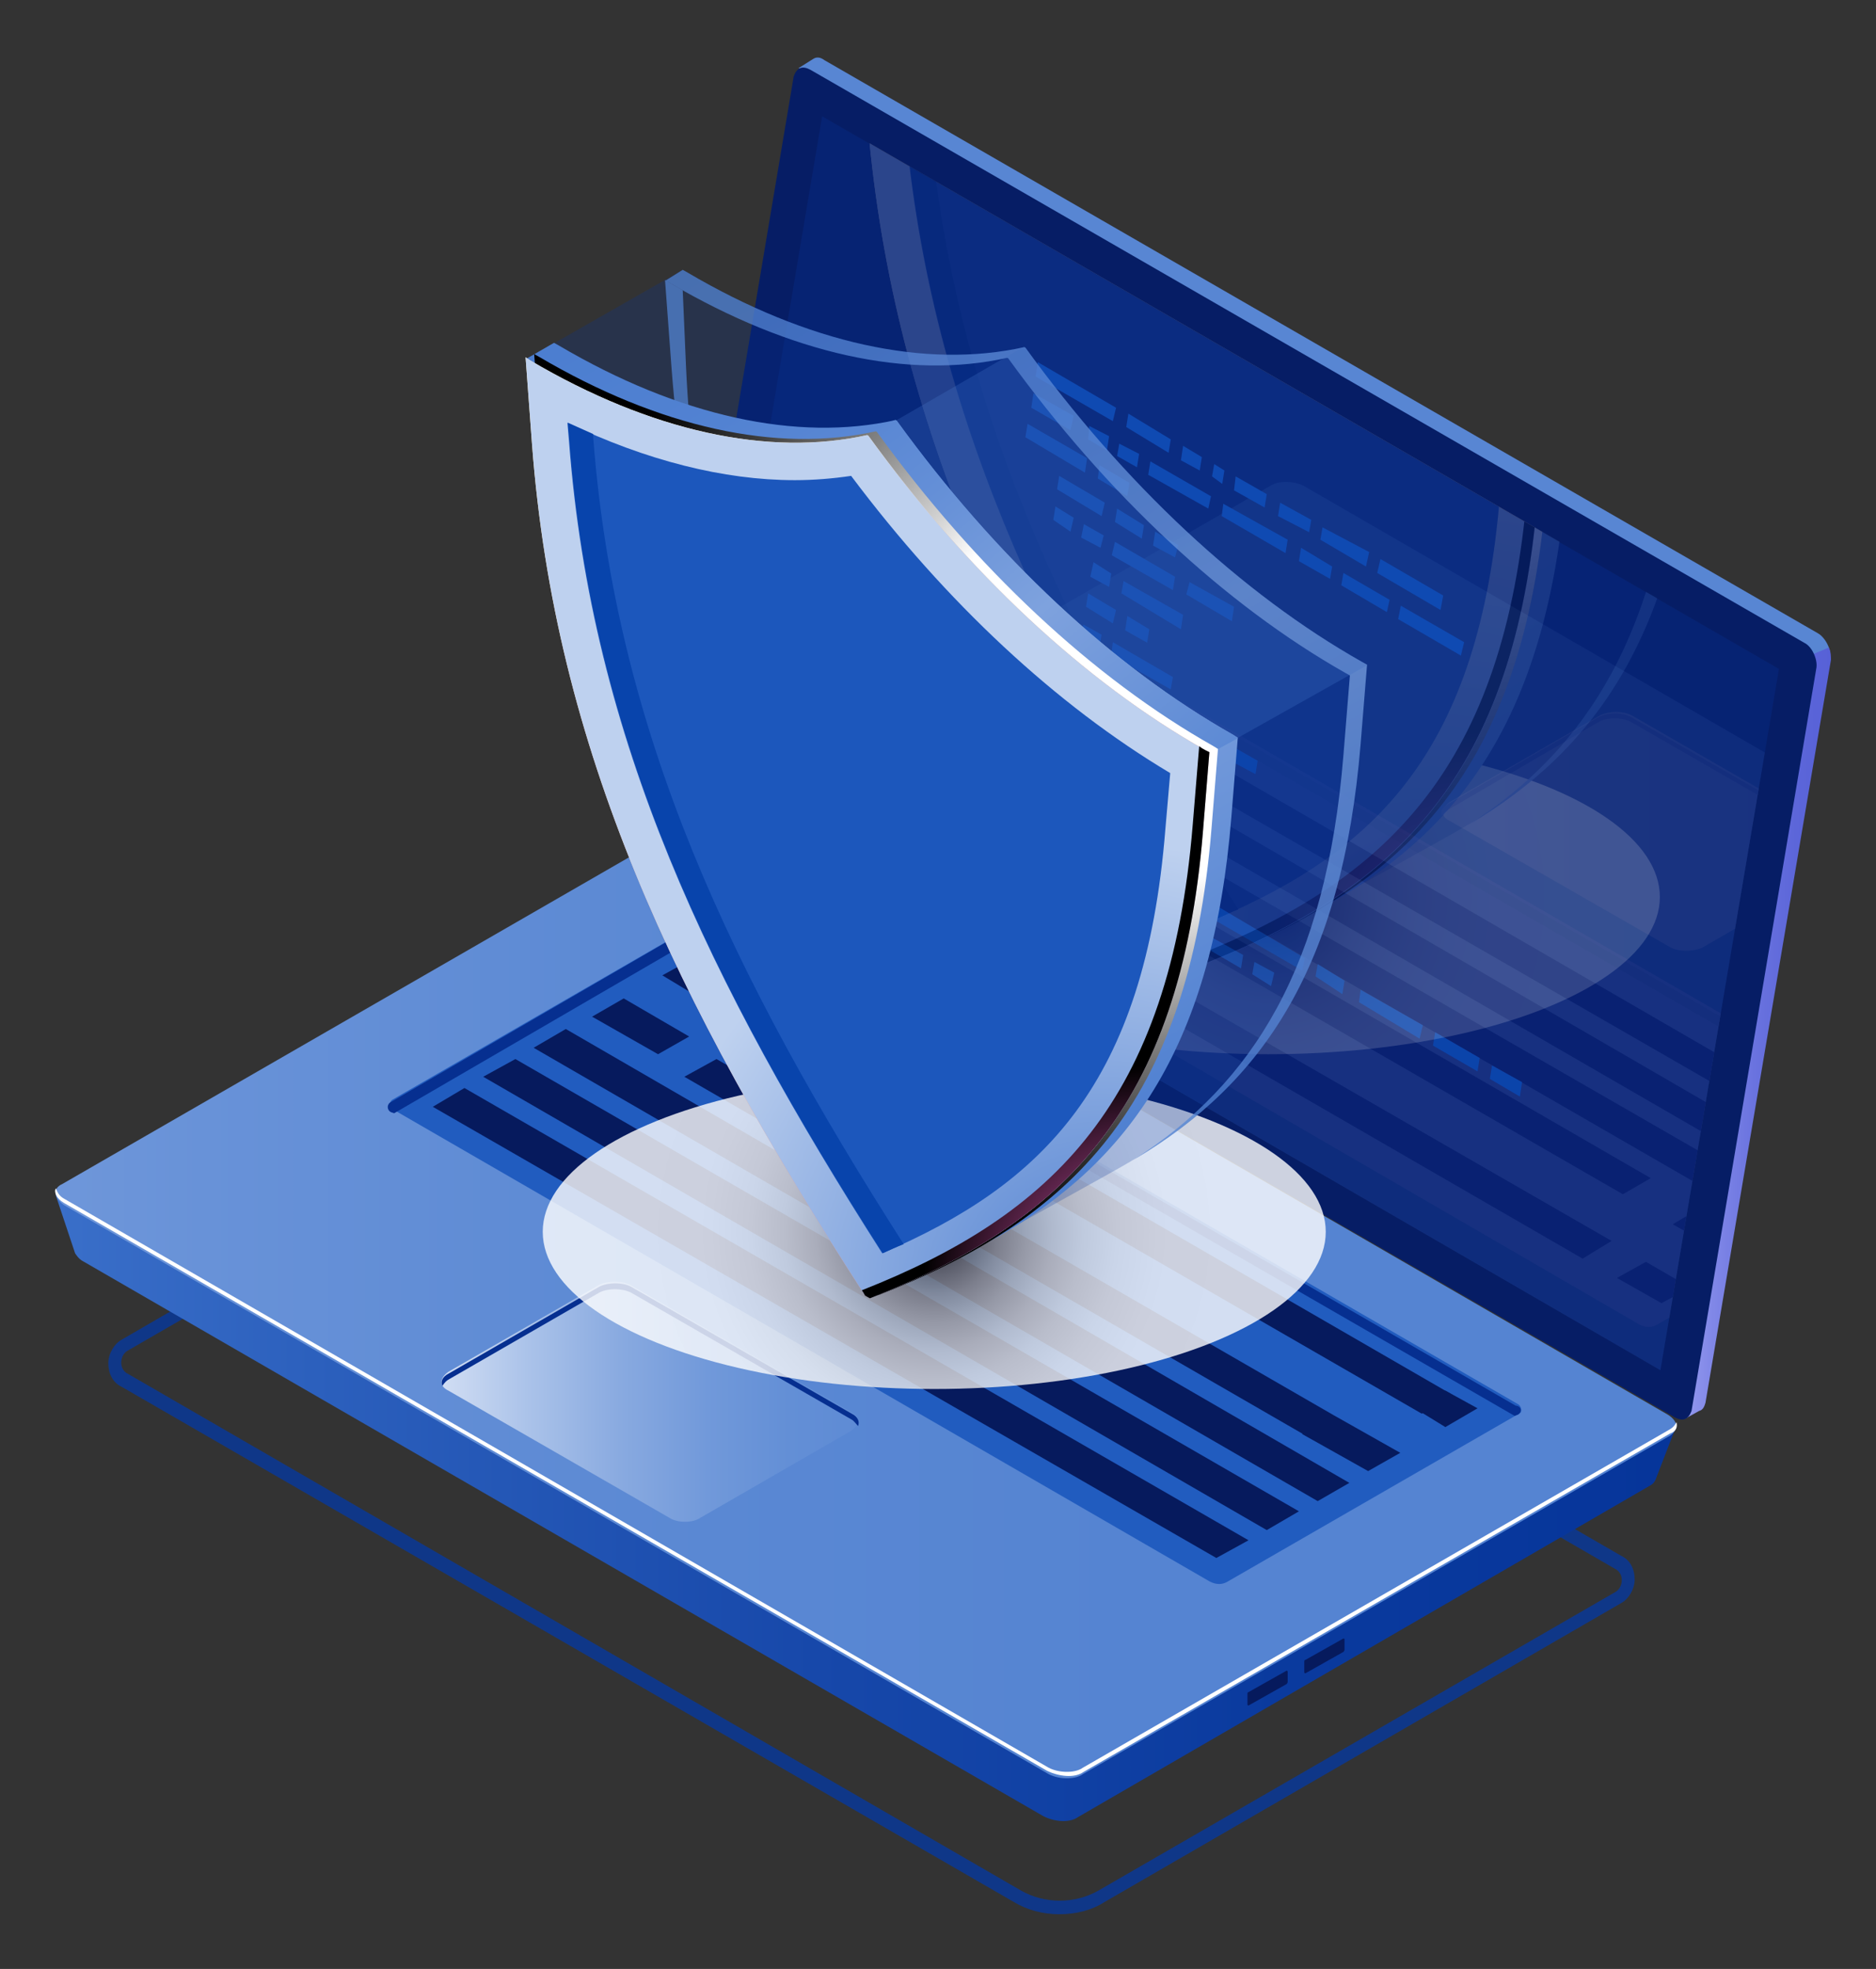 <?xml version="1.0" encoding="utf-8"?>
<!-- Generator: Adobe Illustrator 22.0.1, SVG Export Plug-In . SVG Version: 6.00 Build 0)  -->
<svg version="1.1" id="Layer_1" xmlns="http://www.w3.org/2000/svg" xmlns:xlink="http://www.w3.org/1999/xlink" x="0px" y="0px"
	 viewBox="0 0 349.8 367" style="enable-background:new 0 0 349.8 367;" xml:space="preserve">
<rect x="0" y="0" width="349.8" height="367" fill="#333333" stroke="none"/>
<style type="text/css">
	.st0{opacity:0.8;}
	.st1{fill:#06389D;}
	.st2{fill:#5886D3;}
	.st3{fill:url(#SVGID_1_);}
	.st4{fill:#061D65;}
	.st5{opacity:0.51;}
	.st6{fill:#06277E;}
	.st7{fill:url(#SVGID_2_);}
	.st8{fill:url(#SVGID_3_);}
	.st9{fill:#FFFFFF;}
	.st10{fill:#061A5D;}
	.st11{fill:#215CBF;}
	.st12{fill:#062F90;}
	.st13{fill:url(#SVGID_4_);}
	.st14{opacity:0.11;}
	.st15{clip-path:url(#SVGID_6_);}
	.st16{fill:url(#SVGID_7_);}
	.st17{fill:url(#SVGID_8_);}
	.st18{fill:#9198DB;}
	.st19{fill:#ADB1F2;}
	.st20{fill:#24126A;}
	.st21{fill:#0B47AF;}
	.st22{opacity:0.2;}
	.st23{opacity:0.51;clip-path:url(#SVGID_10_);}
	.st24{clip-path:url(#SVGID_10_);}
	.st25{opacity:0.8;fill:url(#SVGID_11_);}
	.st26{opacity:0.3;fill:#063498;}
	.st27{fill:url(#SVGID_12_);}
	.st28{opacity:0.3;fill:#4C7ED0;}
	.st29{fill:#4C7ED0;}
	.st30{fill:url(#SVGID_13_);}
	.st31{fill:url(#SVGID_14_);}
	.st32{fill:url(#SVGID_15_);}
	.st33{fill:url(#SVGID_16_);}
	.st34{fill:url(#SVGID_17_);}
	.st35{fill:url(#SVGID_18_);}
	.st36{fill:#1C57BC;}
	.st37{fill:#0844AC;}
	.st38{opacity:0.8;fill:url(#SVGID_19_);}
	.st39{fill:url(#SVGID_20_);}
	.st40{fill:url(#SVGID_21_);}
	.st41{fill:url(#SVGID_22_);}
	.st42{fill:url(#SVGID_23_);}
	.st43{fill:url(#SVGID_24_);}
	.st44{fill:url(#SVGID_25_);}
	.st45{fill:url(#SVGID_26_);}
</style>
<g>
	<g class="st0">
		<path class="st1" d="M197.5,356.8c-3.1,0-6-0.8-8.5-2.3l0,0L22.7,258.5c-1.7-0.8-2.5-2.5-2.5-4.4s1.2-3.7,2.5-4.4L127.5,189
			l0.6,0.4L302.3,290c1.7,0.8,2.5,2.5,2.5,4.4c0,1.9-1.2,3.7-2.5,4.4L206,354.5C203.5,356.1,200.6,356.8,197.5,356.8z M190.4,352.4
			c4.4,2.5,10,2.5,14.4,0l96.3-55.6c0.8-0.4,1.3-1.3,1.3-2.3c0-0.8-0.4-1.7-1.3-2.1L127.5,192h-0.2L23.9,251.7
			c-0.8,0.4-1.3,1.3-1.3,2.3c0,0.8,0.4,1.7,1.3,2.1L190.4,352.4z"/>
	</g>
	<g>
		<g>
			<g>
				<g>
					<g>
						<path class="st2" d="M127.5,151l23.3-137.5l-1.9-0.8l2.7-1.7l0,0c0.6-0.4,1.3-0.4,2.1,0.2l185.2,106.8
							c1.5,0.8,2.7,3.3,2.3,4.6l-23.3,138.6c-0.2,0.6-0.4,1.3-1.2,1.5l0,0l-2.7,1.5l-0.4-2.5h0.2l-184-106.3
							C128.2,154.9,127.3,152.4,127.5,151z"/>
						
							<linearGradient id="SVGID_1_" gradientUnits="userSpaceOnUse" x1="-2308.969" y1="-416.613" x2="-2272.199" y2="-416.613" gradientTransform="matrix(-1 0 0 -1 -1967.634 -224)">
							<stop  offset="0" style="stop-color:#5761D7"/>
							<stop  offset="0.178" style="stop-color:#5C66D9"/>
							<stop  offset="0.388" style="stop-color:#6A73DF"/>
							<stop  offset="0.613" style="stop-color:#8289E8"/>
							<stop  offset="0.849" style="stop-color:#A3A7F5"/>
							<stop  offset="1" style="stop-color:#BCBEFF"/>
						</linearGradient>
						<path class="st3" d="M337.9,122l3.1-1.3c0.4,0.8,0.4,1.7,0.4,2.3L318,261.5c-0.2,0.6-0.4,1.3-1.2,1.5l0,0l-2.7,1.5l-0.4-2.5
							h0.2l-9.4-5.4L337.9,122z"/>
						<path class="st4" d="M127.1,157.4l185.2,106.8c1.5,0.8,2.5,0.4,3.1-1.2l23.3-138.6c0.2-1.5-0.8-3.9-2.3-4.6L151.1,13
							c-1.5-0.8-2.5-0.4-3.1,1.2l-23.3,138.6C124.2,154.1,125.3,156.2,127.1,157.4z"/>
						<g class="st5">
							<polygon class="st6" points="153.3,21.7 331.7,124.7 309.6,255.4 131.3,152.2 							"/>
						</g>
					</g>
					<g>
						
							<linearGradient id="SVGID_2_" gradientUnits="userSpaceOnUse" x1="-2280.092" y1="-478.217" x2="-1978.04" y2="-478.217" gradientTransform="matrix(-1 0 0 -1 -1967.634 -224)">
							<stop  offset="0" style="stop-color:#06359A"/>
							<stop  offset="0.244" style="stop-color:#0A3A9E"/>
							<stop  offset="0.532" style="stop-color:#1748AA"/>
							<stop  offset="0.841" style="stop-color:#2C60BD"/>
							<stop  offset="1" style="stop-color:#3A6FC9"/>
						</linearGradient>
						<path class="st7" d="M10.4,222.8l10,5.4l101.3-58.5c1.7-1.2,4.6-0.8,6.5,0.2L303,270.8c1.7-0.8,9.4-4.6,9.4-4.6l-3.7,9.6l0,0
							c-0.2,0.4-0.4,0.8-1.2,1.2L201,338.7c-1.7,1.2-4.6,0.8-6.5-0.2l-179-103.4c-0.8-0.4-1.3-1.2-1.5-1.5l0,0L10.4,222.8z"/>
						
							<linearGradient id="SVGID_3_" gradientUnits="userSpaceOnUse" x1="-2178.764" y1="-468.11" x2="-1876.455" y2="-468.11" gradientTransform="matrix(-1 0 0 -1 -1967.634 -224)">
							<stop  offset="0" style="stop-color:#5584D2"/>
							<stop  offset="0.263" style="stop-color:#5A88D3"/>
							<stop  offset="0.573" style="stop-color:#6892D8"/>
							<stop  offset="0.905" style="stop-color:#80A3DF"/>
							<stop  offset="1" style="stop-color:#88A9E1"/>
						</linearGradient>
						<path class="st8" d="M11.9,224.6l183.3,105.9c1.9,1.2,5.2,1.3,6.7,0.2l109.5-63.1c1.7-1.2,1.5-2.7-0.4-3.9L127.8,157.8
							c-1.9-1.2-5.2-1.3-6.7-0.2L11.6,220.7C9.8,221.5,10,223.2,11.9,224.6z"/>
						<path class="st9" d="M11.9,223.4l183.3,105.9c1.9,1.2,5.2,1.3,6.7,0.2l109.5-63.1c0.6-0.4,0.8-0.6,1.2-1.3
							c0.2,0.8,0,1.7-1.2,2.1L202,330.3c-1.7,1.2-4.6,0.8-6.7-0.2L11.9,224.2c-1.3-0.8-1.9-1.9-1.5-2.7
							C10.8,222.5,11.2,223,11.9,223.4z"/>
						<path class="st10" d="M250.7,307.5v-1.9c0-0.2-0.2-0.2-0.2-0.2l-7.1,4c-0.2,0-0.2,0.2-0.2,0.4v1.9c0,0.2,0.2,0.2,0.2,0.2
							l7.1-4C250.5,307.9,250.7,307.7,250.7,307.5z"/>
						<path class="st10" d="M240.1,313.5v-1.9c0-0.2-0.2-0.2-0.2-0.2l-7.1,4c-0.2,0-0.2,0.2-0.2,0.4v1.9c0,0.2,0.2,0.2,0.2,0.2
							l7.1-4C239.9,313.9,240.1,313.7,240.1,313.5z"/>
						<path class="st11" d="M283,261.7l-152.3-88c-1.2-0.6-2.3-0.6-3.3,0l-54.1,31.2c-0.8,0.4-0.8,1.5,0,1.9l152.3,88
							c1.2,0.6,2.3,0.6,3.3,0l54.5-31.4C283.8,263.3,283.8,262.1,283,261.7z"/>
						<path class="st12" d="M283,263.7l-0.6,0.2l-151.9-87.6c-1.2-0.6-2.3-0.6-3.3,0l-53.7,31.2l-0.6-0.2c-0.8-0.4-0.8-1.5,0-1.9
							l54.1-31.4c1.2-0.6,2.3-0.6,3.3,0l152.3,88C283.8,262.1,283.8,263.3,283,263.7z"/>
						<g>
							<polygon class="st10" points="135.9,189 265.1,263.5 270.5,259.8 141.9,185.5 							"/>
							<polygon class="st10" points="127.6,200.7 244.7,268.3 248.7,263.8 133.6,197.4 							"/>
							<polygon class="st10" points="99.5,195.3 245.7,279.8 251.6,276.4 105.5,191.8 							"/>
							<polygon class="st10" points="90.1,200.7 236.2,285.2 242.2,281.7 96.1,197.4 							"/>
							<polygon class="st10" points="80.7,206.3 226.8,290.4 232.8,287.1 86.6,202.8 							"/>
							<polygon class="st10" points="263.8,262.5 269.5,266 275.5,262.5 269.5,259.2 							"/>
							<polygon class="st10" points="242.8,267.3 255.1,274.2 261.1,270.8 248.7,263.8 							"/>
						</g>
						
							<linearGradient id="SVGID_4_" gradientUnits="userSpaceOnUse" x1="-2127.574" y1="-485.316" x2="-2050.178" y2="-485.316" gradientTransform="matrix(-1 0 0 -1 -1967.634 -224)">
							<stop  offset="0" style="stop-color:#5E8BD5"/>
							<stop  offset="0.166" style="stop-color:#638FD6"/>
							<stop  offset="0.362" style="stop-color:#7199DA"/>
							<stop  offset="0.573" style="stop-color:#89AAE0"/>
							<stop  offset="0.792" style="stop-color:#AAC2E9"/>
							<stop  offset="1" style="stop-color:#D0DDF3"/>
						</linearGradient>
						<path class="st13" d="M124.8,282.9l-41.2-23.7c-1.7-0.8-1.7-2.3,0-3.5l28.1-16.2c1.7-0.8,4.2-0.8,5.8,0l41.2,23.7
							c1.7,0.8,1.7,2.3,0,3.5l-28.1,16.2C129.2,283.9,126.3,283.9,124.8,282.9z"/>
						<path class="st12" d="M158.8,264.6l-41.2-23.7c-1.7-0.8-4.2-0.8-5.8,0l-28.1,16.2c-0.4,0.2-0.8,0.6-1.2,1.2
							c-0.4-0.8,0-1.7,1.2-2.3l28.1-16.2c1.7-0.8,4.2-0.8,5.8,0l41.2,23.7c1.2,0.6,1.5,1.5,1.2,2.3
							C159.6,265.4,159.2,264.8,158.8,264.6z"/>
						<polygon class="st10" points="129.3,178.6 135.3,181.8 129.3,185.3 123.5,181.8 						"/>
						<polygon class="st10" points="116.3,186.1 128.5,193.2 122.7,196.5 110.4,189.5 						"/>
					</g>
				</g>
				<g class="st14">
					<g>
						<g>
							<g>
								<defs>
									<polygon id="SVGID_5_" points="153.3,21.7 331.7,124.7 309.6,255.4 131.3,152.2 									"/>
								</defs>
								<clipPath id="SVGID_6_">
									<use xlink:href="#SVGID_5_"  style="overflow:visible;"/>
								</clipPath>
								<g class="st15">
									
										<linearGradient id="SVGID_7_" gradientUnits="userSpaceOnUse" x1="-2294.283" y1="-401.116" x2="-1991.83" y2="-401.116" gradientTransform="matrix(-1 0 0 -1 -1967.634 -224)">
										<stop  offset="0" style="stop-color:#5584D2"/>
										<stop  offset="0.263" style="stop-color:#5A88D3"/>
										<stop  offset="0.573" style="stop-color:#6892D8"/>
										<stop  offset="0.905" style="stop-color:#80A3DF"/>
										<stop  offset="1" style="stop-color:#88A9E1"/>
									</linearGradient>
									<path class="st16" d="M127.6,157.6l183.3,105.9c1.9,1.2,5.2,1.3,6.7,0.2l109.5-63.1c1.7-1.2,1.5-2.7-0.4-3.9L243.5,90.8
										c-1.9-1.2-5.2-1.3-6.7-0.2l-109.5,63.1C125.3,154.5,125.5,156.2,127.6,157.6z"/>
									
										<linearGradient id="SVGID_8_" gradientUnits="userSpaceOnUse" x1="-2314.184" y1="-378.977" x2="-2236.788" y2="-378.977" gradientTransform="matrix(-1 0 0 -1 -1967.634 -224)">
										<stop  offset="0" style="stop-color:#C0BFF6"/>
										<stop  offset="0.294" style="stop-color:#C5C4F7"/>
										<stop  offset="0.64" style="stop-color:#D3D2F9"/>
										<stop  offset="1" style="stop-color:#E9E9FD"/>
									</linearGradient>
									<path class="st17" d="M311.5,176.6L270.3,153c-1.7-0.8-1.7-2.3,0-3.5l28.1-16.2c1.7-0.8,4.2-0.8,5.8,0l41.2,23.7
										c1.7,0.8,1.7,2.3,0,3.5l-28.1,16.2C315.5,177.4,313,177.4,311.5,176.6z"/>
									<path class="st18" d="M345.2,158.2L304,134.5c-1.7-0.8-4.2-0.8-5.8,0l-28.1,16.4c-0.4,0.2-0.8,0.6-1.2,1.2
										c-0.4-0.8,0-1.7,1.2-2.3l28.1-16.2c1.7-0.8,4.2-0.8,5.8,0l41.2,23.7c1.2,0.6,1.5,1.5,1.2,2.3
										C346.1,158.9,346,158.7,345.2,158.2z"/>
									<g>
										<path class="st19" d="M363.3,213.4l-152.3-88c-1.2-0.6-2.3-0.6-3.3,0l-54.1,31.4c-0.8,0.4-0.8,1.5,0,1.9l152.1,88.2
											c1.2,0.6,2.3,0.6,3.3,0l54.5-31.4C364.2,215.1,364.2,214.2,363.3,213.4z"/>
										<path class="st18" d="M363.3,215.5l-0.6,0.2l-151.9-87.6c-1.2-0.6-2.3-0.6-3.3,0l-53.7,31.2l-0.6-0.2
											c-0.8-0.4-0.8-1.5,0-1.9l54.1-31.4c1.2-0.6,2.3-0.6,3.3,0l152.3,88C364.2,214.2,364.2,215.1,363.3,215.5z"/>
										<g>
											<polygon class="st20" points="167.7,154.9 300.5,231.3 295.1,234.6 162.5,158 											"/>
											<polygon class="st20" points="181.5,146.6 307.8,219.6 302.6,222.6 176.5,149.9 											"/>
											<polygon class="st20" points="317.3,225 329,231.9 323.6,234.8 311.9,228.2 											"/>
											<polygon class="st20" points="306.9,235.2 315.2,240 309.8,242.9 301.5,238.2 											"/>
											<polygon class="st20" points="190.4,141.8 337.9,226.7 332.7,230 185.2,144.9 											"/>
											<polygon class="st20" points="199.3,136.6 346.5,221.9 341.3,224.8 194.1,139.7 											"/>
											<polygon class="st20" points="208.1,131.6 355.2,216.7 350.2,219.6 202.7,134.7 											"/>
										</g>
									</g>
								</g>
							</g>
						</g>
					</g>
				</g>
			</g>
		</g>
	</g>
	<g>
		<polygon class="st21" points="193.1,70.2 207.5,78.5 208.1,76 193.5,67.5 		"/>
		<polygon class="st21" points="210,79.6 217.9,84.4 218.3,81.9 210.4,77.1 		"/>
		<polygon class="st21" points="230.1,91.4 235.8,94.6 236.2,92.1 230.4,88.8 		"/>
		<polygon class="st21" points="226,88.8 227.9,90.2 228.3,87.7 226.4,86.5 		"/>
		<polygon class="st21" points="220.2,85.8 223.7,87.7 224.1,85.2 220.6,83.1 		"/>
		<polygon class="st21" points="204.7,89.2 210.2,92.5 210.6,90 205,86.7 		"/>
		<polygon class="st21" points="191.2,81.5 202.3,88.1 202.7,85.4 191.6,79 		"/>
		<g>
			<polygon class="st21" points="207.2,122.2 218.3,128.5 218.7,126.2 207.5,119.7 			"/>
			<polygon class="st21" points="201.4,118.9 205,120.8 205.4,118.3 202,116.4 			"/>
		</g>
		<polygon class="st21" points="209.1,110.6 220.2,117.3 220.6,114.6 209.5,108.3 		"/>
		<polygon class="st21" points="203.3,107.5 206.8,109.4 207.2,106.9 203.9,104.8 		"/>
		<polygon class="st21" points="198.9,171.6 177.9,159.5 177.5,162 198.5,174.1 		"/>
		<polygon class="st21" points="206.4,175.9 201.2,173 200.8,175.5 206,178.6 		"/>
		<polygon class="st21" points="243.3,178.6 222.4,166.2 222,168.9 242.8,180.9 		"/>
		<polygon class="st21" points="250.7,182.8 245.7,179.7 245.3,182 250.3,185.3 		"/>
		<polygon class="st21" points="184.6,157.2 178.9,153.7 178.5,156.2 184.2,159.7 		"/>
		<polygon class="st21" points="219.3,164.7 213.7,161.2 213.1,163.7 218.9,167 		"/>
		<polygon class="st21" points="198.1,164.9 186.9,158.3 186.6,161 197.5,167.4 		"/>
		<polygon class="st21" points="203.9,168.2 200.2,166 199.6,168.7 203.3,170.7 		"/>
		<polygon class="st21" points="217.2,175.9 206.2,169.5 205.8,172 216.8,178.6 		"/>
		<polygon class="st21" points="222.9,179.3 219.3,177.2 218.9,179.7 222.6,181.6 		"/>
		<polygon class="st21" points="218.3,170.3 212.5,167 212.2,169.5 217.9,172.8 		"/>
		<polygon class="st21" points="231.8,178 220.4,171.6 220.1,173.9 231.4,180.5 		"/>
		<polygon class="st21" points="237.6,181.3 233.9,179.3 233.5,181.6 237,183.8 		"/>
		<polygon class="st21" points="191.6,154.9 179.8,148.1 179.4,150.5 191.2,157.4 		"/>
		<polygon class="st21" points="202.1,161 193.7,156 193.3,158.7 201.6,163.5 		"/>
		<polygon class="st21" points="210.2,165.5 204.5,162.2 204.1,164.9 209.8,168 		"/>
		<polygon class="st21" points="265.3,191.1 253.7,184.5 253.4,186.8 264.7,193.6 		"/>
		<polygon class="st21" points="275.9,197.2 267.6,192.4 267.2,194.9 275.5,199.7 		"/>
		<polygon class="st21" points="283.8,201.7 278.2,198.6 277.8,201.1 283.4,204.4 		"/>
		<polygon class="st21" points="260.7,115.4 272.4,122.2 273,119.7 261.2,112.9 		"/>
		<polygon class="st21" points="250.1,109.1 258.6,114.1 259.1,111.8 250.5,106.8 		"/>
		<polygon class="st21" points="242.2,104.6 248,107.9 248.4,105.6 242.6,102.1 		"/>
		<polygon class="st21" points="256.8,106.8 268.6,113.7 269.1,111 257.4,104.2 		"/>
		<polygon class="st21" points="246.2,100.6 254.7,105.6 255.3,102.9 246.6,98.3 		"/>
		<polygon class="st21" points="238.3,96.2 244.1,99.2 244.5,96.9 238.7,93.7 		"/>
		<polygon class="st21" points="209.8,117.5 213.9,119.8 214.3,117.3 210.2,114.8 		"/>
		<polygon class="st21" points="202.5,113.1 207.5,116.2 208.1,113.7 202.9,110.6 		"/>
		<polygon class="st21" points="192.7,149.1 181,142.4 180.6,145.1 192.3,151.6 		"/>
		<polygon class="st21" points="203.1,155.3 194.8,150.3 194.4,153 202.7,157.8 		"/>
		<polygon class="st21" points="211,159.9 205.4,156.4 205,159.1 210.6,162.2 		"/>
		<polygon class="st21" points="185.8,139.1 181.7,136.6 181.4,139.3 185.4,141.4 		"/>
		<polygon class="st21" points="193.3,143.3 188.1,140.2 187.5,142.6 192.9,145.6 		"/>
		<polygon class="st21" points="203.9,149.3 195.4,144.5 195,147 203.3,151.8 		"/>
		<polygon class="st21" points="215,101.7 219.1,103.9 219.7,101.6 215.4,99.1 		"/>
		<polygon class="st21" points="207.9,97.3 212.9,100.4 213.3,97.9 208.3,94.8 		"/>
		<polygon class="st21" points="197.1,91.2 205.4,96.2 206,93.7 197.5,88.7 		"/>
		<polygon class="st21" points="221.2,110.8 229.7,115.8 230.1,113.1 221.8,108.5 		"/>
		<polygon class="st21" points="207.3,103.5 218.7,110 219.1,107.5 207.9,101 		"/>
		<polygon class="st21" points="201.6,100.2 205.2,102.1 205.8,99.8 202.1,97.7 		"/>
		<polygon class="st21" points="196.4,96.9 199.6,99.1 200.2,96.5 196.8,94.4 		"/>
		<g>
			<polygon class="st21" points="197,129.5 208.1,135.8 208.5,133.3 197.3,126.8 			"/>
			<polygon class="st21" points="191.2,126 194.8,128.1 195.2,125.6 191.6,123.5 			"/>
			<polygon class="st21" points="197.9,136 201.6,138.3 202.1,135.8 198.3,133.7 			"/>
			<polygon class="st21" points="211.8,131.6 215.4,133.7 216,131.4 212.2,128.9 			"/>
			<polygon class="st21" points="217.2,134.7 226.6,140.1 227,137.7 217.7,132.2 			"/>
			<polygon class="st21" points="228.3,141.2 234.1,144.3 234.5,141.8 228.7,138.5 			"/>
			<polygon class="st21" points="190.4,131.8 195.4,134.7 196,132.4 190.8,129.3 			"/>
			<g>
				<polygon class="st21" points="190,137.7 193.7,139.9 194.3,137.6 190.4,135.2 				"/>
				<polygon class="st21" points="182.5,133.5 187.5,136.4 188.1,133.9 182.9,130.8 				"/>
			</g>
			<polygon class="st21" points="206,128.1 209.5,130.2 210,127.7 206.4,125.8 			"/>
			<polygon class="st21" points="200.4,124.8 204.1,127.2 204.5,124.5 200.8,122.5 			"/>
		</g>
		<polygon class="st21" points="227.8,96.2 239.7,103.1 240.1,100.6 228.1,93.9 		"/>
		<polygon class="st21" points="214.1,88.5 225.3,94.8 225.8,92.5 214.5,86 		"/>
		<polygon class="st21" points="208.3,85 212,87.1 212.4,84.6 208.7,82.7 		"/>
		<polygon class="st21" points="202.9,81.9 206.4,84 206.8,81.3 203.1,79.4 		"/>
		<polygon class="st21" points="199.6,80.2 192.3,76 192.7,73.3 200.2,77.5 		"/>
	</g>
</g>
<g class="st22">
	<defs>
		<polygon id="SVGID_9_" class="st22" points="153.3,21.6 331.7,124.6 309.6,255.3 131.3,152.1 		"/>
	</defs>
	<clipPath id="SVGID_10_">
		<use xlink:href="#SVGID_9_"  style="overflow:visible;"/>
	</clipPath>
	<g class="st23">
		<polygon class="st6" points="153.3,21.6 331.7,124.6 309.6,255.3 131.3,152.1 		"/>
	</g>
	<g class="st24">
		<radialGradient id="SVGID_11_" cx="236.544" cy="167.184" r="55.617" gradientUnits="userSpaceOnUse">
			<stop  offset="0" style="stop-color:#231F20"/>
			<stop  offset="5.968565e-02" style="stop-color:#4A4747"/>
			<stop  offset="0.135" style="stop-color:#747272"/>
			<stop  offset="0.217" style="stop-color:#9A9898"/>
			<stop  offset="0.304" style="stop-color:#B9B8B8"/>
			<stop  offset="0.398" style="stop-color:#D3D2D2"/>
			<stop  offset="0.5" style="stop-color:#E6E6E6"/>
			<stop  offset="0.617" style="stop-color:#F4F4F4"/>
			<stop  offset="0.759" style="stop-color:#FDFDFD"/>
			<stop  offset="1" style="stop-color:#FFFFFF"/>
		</radialGradient>
		<ellipse class="st25" cx="236.5" cy="167.2" rx="73" ry="29.3"/>
		<g class="st0">
			<path class="st26" d="M316.4,61.1C293.9,48.3,272,27.8,253.6,2.4l-0.2-0.1c-18.4,4.1-40.4-0.7-62.8-13.9l-0.9-0.5L160.5,4.5
				l13.6,9c4.3,56.8,26.4,103.5,62.1,158.7l0.9,0.5c6.4-2.5-3.3,3.3,2.2,0.2c0.2-0.1,32.9-18.2,33.1-18.4
				c24.8-14.2,40.1-36,43.5-78.2l1.2-14.8L316.4,61.1z"/>
			<linearGradient id="SVGID_12_" gradientUnits="userSpaceOnUse" x1="218.075" y1="-28.668" x2="310.174" y2="133.435">
				<stop  offset="1.010100e-02" style="stop-color:#4C7ED0"/>
				<stop  offset="0.154" style="stop-color:#5282D2"/>
				<stop  offset="0.351" style="stop-color:#648FD7"/>
				<stop  offset="0.561" style="stop-color:#7EA2DE"/>
				<stop  offset="0.581" style="stop-color:#7CA0DD"/>
				<stop  offset="1" style="stop-color:#4C7ED0"/>
			</linearGradient>
			<path class="st27" d="M316.4,61.1C293.9,48.3,272,27.8,253.6,2.4l-0.2-0.1c-18.4,4.1-40.4-0.7-62.8-13.9l-0.9-0.5l-3.2,2l0.9,0.5
				c22.5,13.2,44.4,18,62.8,13.9l0.2,0.1c18.4,25.4,40.4,45.9,62.8,58.6l0.9,0.5l-1.2,14.8c-3.2,39.5-16.9,61.2-39,75.4
				c24-14.2,38.8-36,42.2-77.4l1.2-14.8L316.4,61.1z"/>
			<path class="st28" d="M316.4,61.1C293.9,48.3,272,27.8,253.6,2.4l-0.2-0.1c-0.1,0-0.2,0-0.4,0.1l-62.4,36l92.5,42.4l34.2-19.2
				L316.4,61.1z"/>
			<path class="st29" d="M190.3,5.6l-0.6-13.9c-0.8-0.5-1.6-0.9-2.4-1.4l-0.9-0.5L187.6,6c2.2,29.5,9.3,56.2,20.5,82.8
				C197.8,61.9,191.6,35.1,190.3,5.6z"/>
		</g>
		<g>
			<linearGradient id="SVGID_13_" gradientUnits="userSpaceOnUse" x1="187.422" y1="-11.257" x2="279.533" y2="150.869">
				<stop  offset="1.010100e-02" style="stop-color:#4C7ED0"/>
				<stop  offset="0.154" style="stop-color:#5282D2"/>
				<stop  offset="0.351" style="stop-color:#648FD7"/>
				<stop  offset="0.561" style="stop-color:#7EA2DE"/>
				<stop  offset="0.581" style="stop-color:#7CA0DD"/>
				<stop  offset="1" style="stop-color:#4C7ED0"/>
			</linearGradient>
			<path class="st30" d="M292.4,74.7C270,61.9,248,41.4,229.6,16l-0.2-0.1C211,20,189,15.2,166.6,2l-0.9-0.5l-5.2,3l13.6,9
				c4.3,56.8,26.4,103.5,62.1,158.7l0.9,0.5c6.4-2.5-3.3,3.3,2.2,0.2c0.2-0.1,8.9-4.6,9.2-4.8c24.8-14.2,40.1-36,43.5-78.2l1.2-14.8
				L292.4,74.7z"/>
			<linearGradient id="SVGID_14_" gradientUnits="userSpaceOnUse" x1="194.578" y1="-1.556" x2="284.552" y2="109.254">
				<stop  offset="1.010100e-02" style="stop-color:#4C7ED0"/>
				<stop  offset="0.154" style="stop-color:#5282D2"/>
				<stop  offset="0.351" style="stop-color:#648FD7"/>
				<stop  offset="0.561" style="stop-color:#7EA2DE"/>
				<stop  offset="0.581" style="stop-color:#7CA0DD"/>
				<stop  offset="1" style="stop-color:#4C7ED0"/>
			</linearGradient>
			<path class="st31" d="M292.4,74.7C270,61.9,248,41.4,229.6,16l-0.2-0.1c-0.1,0-0.2,0-0.4,0.1l-38.5,22.4l92.5,42.4l10.2-5.6
				L292.4,74.7z"/>
		</g>
		<radialGradient id="SVGID_15_" cx="272.835" cy="65.774" r="103.115" gradientUnits="userSpaceOnUse">
			<stop  offset="0.364" style="stop-color:#FFFFFF"/>
			<stop  offset="0.427" style="stop-color:#E1E1E1"/>
			<stop  offset="0.64" style="stop-color:#828282"/>
			<stop  offset="0.813" style="stop-color:#3C3C3C"/>
			<stop  offset="0.937" style="stop-color:#111111"/>
			<stop  offset="1" style="stop-color:#000000"/>
		</radialGradient>
		<path class="st32" d="M288.7,76.7c-22.5-12.7-44.4-33.2-62.8-58.6l-0.2-0.1c-18.4,4.1-40.4-0.7-62.8-13.9L162,3.6l1.2,16.2
			c4.3,56.8,26.4,103.5,62.1,158.7l0.9,0.5c35.7-14,57.9-35.1,62.1-87l1.2-14.8L288.7,76.7z"/>
		<linearGradient id="SVGID_16_" gradientUnits="userSpaceOnUse" x1="198.562" y1="8.517" x2="280.494" y2="193.236">
			<stop  offset="0" style="stop-color:#FFE4A7"/>
			<stop  offset="1.054414e-02" style="stop-color:#FFE2A6"/>
			<stop  offset="0.266" style="stop-color:#FAC199"/>
			<stop  offset="0.509" style="stop-color:#F7A98F"/>
			<stop  offset="0.733" style="stop-color:#F59A89"/>
			<stop  offset="0.919" style="stop-color:#F49587"/>
		</linearGradient>
		<path class="st33" d="M287.1,77.4c-22.5-12.7-44.4-33.2-62.8-58.6l-0.2-0.1c-18.4,4.1-40.4-0.7-62.8-13.9l-0.9-0.5l1.2,16.2
			c4.3,56.8,26.4,103.5,62.1,158.7l0.9,0.5c35.7-14,57.9-35.1,62.1-87l1.2-14.8L287.1,77.4z"/>
		<radialGradient id="SVGID_17_" cx="267.01" cy="178.96" r="84.481" gradientUnits="userSpaceOnUse">
			<stop  offset="0" style="stop-color:#5181D1"/>
			<stop  offset="1" style="stop-color:#BED1EF"/>
		</radialGradient>
		<path class="st34" d="M287.1,77.4c-22.5-12.7-44.4-33.2-62.8-58.6l-0.2-0.1c-18.4,4.1-40.4-0.7-62.8-13.9l-0.9-0.5l1.2,16.2
			c4.3,56.8,26.4,103.5,62.1,158.7l0.9,0.5c35.7-14,57.9-35.1,62.1-87l1.2-14.8L287.1,77.4z"/>
		<radialGradient id="SVGID_18_" cx="277.293" cy="179.235" r="42.95" gradientUnits="userSpaceOnUse">
			<stop  offset="0" style="stop-color:#FF63CE"/>
			<stop  offset="1" style="stop-color:#000000"/>
		</radialGradient>
		<path class="st35" d="M287.1,77.4c-0.4-0.2-0.7-0.4-1.1-0.7l-1.2,14.6c-4.2,51.7-26.2,72.8-61.7,86.8c0.2,0.3,0.4,0.6,0.6,1
			l0.9,0.5c35.7-14,57.9-35.1,62.1-87l1.2-14.8L287.1,77.4z"/>
		<path class="st36" d="M226.9,171.2c-32.1-50.2-54.2-95.6-58.4-151.3l-0.3-3.5c14.6,7,29.1,10.7,42.4,10.7c3.6,0,7.1-0.3,10.5-0.8
			c17.7,23.6,38.2,42.7,59.5,55.4l-0.9,10.4C275.9,139.8,256.7,158.5,226.9,171.2z"/>
		<path class="st37" d="M173,19l0-0.5c-1.6-0.7-3.1-1.4-4.7-2.1l0.3,3.5c4.2,55.7,26.3,101.1,58.4,151.3c1.3-0.6,2.6-1.2,3.9-1.7
			C199,119.6,177.1,74.5,173,19z"/>
	</g>
</g>
<g>
	<radialGradient id="SVGID_19_" cx="174.16" cy="229.569" r="55.617" gradientUnits="userSpaceOnUse">
		<stop  offset="0" style="stop-color:#231F20"/>
		<stop  offset="5.968565e-02" style="stop-color:#4A4747"/>
		<stop  offset="0.135" style="stop-color:#747272"/>
		<stop  offset="0.217" style="stop-color:#9A9898"/>
		<stop  offset="0.304" style="stop-color:#B9B8B8"/>
		<stop  offset="0.398" style="stop-color:#D3D2D2"/>
		<stop  offset="0.5" style="stop-color:#E6E6E6"/>
		<stop  offset="0.617" style="stop-color:#F4F4F4"/>
		<stop  offset="0.759" style="stop-color:#FDFDFD"/>
		<stop  offset="1" style="stop-color:#FFFFFF"/>
	</radialGradient>
	<ellipse class="st38" cx="174.2" cy="229.6" rx="73" ry="29.3"/>
	<g class="st0">
		<path class="st26" d="M254,123.4c-22.5-12.7-44.4-33.2-62.8-58.6l-0.2-0.1c-18.4,4.1-40.4-0.7-62.8-13.9l-0.9-0.5L98.2,66.9
			l13.6,9c4.3,56.8,26.4,103.5,62.1,158.7l0.9,0.5c6.4-2.5-3.3,3.3,2.2,0.2c0.2-0.1,32.9-18.2,33.1-18.4
			c24.8-14.2,40.1-36,43.5-78.2l1.2-14.8L254,123.4z"/>
		<linearGradient id="SVGID_20_" gradientUnits="userSpaceOnUse" x1="155.69" y1="33.717" x2="247.789" y2="195.82">
			<stop  offset="1.010100e-02" style="stop-color:#4C7ED0"/>
			<stop  offset="0.154" style="stop-color:#5282D2"/>
			<stop  offset="0.351" style="stop-color:#648FD7"/>
			<stop  offset="0.561" style="stop-color:#7EA2DE"/>
			<stop  offset="0.581" style="stop-color:#7CA0DD"/>
			<stop  offset="1" style="stop-color:#4C7ED0"/>
		</linearGradient>
		<path class="st39" d="M254,123.4c-22.5-12.7-44.4-33.2-62.8-58.6l-0.2-0.1c-18.4,4.1-40.4-0.7-62.8-13.9l-0.9-0.5l-3.2,2l0.9,0.5
			c22.5,13.2,44.4,18,62.8,13.9l0.2,0.1c18.4,25.4,40.4,45.9,62.8,58.6l0.9,0.5l-1.2,14.8c-3.2,39.5-16.9,61.2-39,75.4
			c24-14.2,38.8-36,42.2-77.4l1.2-14.8L254,123.4z"/>
		<path class="st28" d="M254,123.4c-22.5-12.7-44.4-33.2-62.8-58.6l-0.2-0.1c-0.1,0-0.2,0-0.4,0.1l-62.4,36l92.5,42.4l34.2-19.2
			L254,123.4z"/>
		<path class="st29" d="M127.9,68l-0.6-13.9c-0.8-0.5-1.6-0.9-2.4-1.4l-0.9-0.5l1.2,16.2c2.2,29.5,9.3,56.2,20.5,82.8
			C135.4,124.3,129.2,97.4,127.9,68z"/>
	</g>
	<g>
		<linearGradient id="SVGID_21_" gradientUnits="userSpaceOnUse" x1="125.037" y1="51.128" x2="217.148" y2="213.253">
			<stop  offset="1.010100e-02" style="stop-color:#4C7ED0"/>
			<stop  offset="0.154" style="stop-color:#5282D2"/>
			<stop  offset="0.351" style="stop-color:#648FD7"/>
			<stop  offset="0.561" style="stop-color:#7EA2DE"/>
			<stop  offset="0.581" style="stop-color:#7CA0DD"/>
			<stop  offset="1" style="stop-color:#4C7ED0"/>
		</linearGradient>
		<path class="st40" d="M230,137c-22.5-12.7-44.4-33.2-62.8-58.6l-0.2-0.1c-18.4,4.1-40.4-0.7-62.8-13.9l-0.9-0.5l-5.2,3l13.6,9
			c4.3,56.8,26.4,103.5,62.1,158.7l0.9,0.5c6.4-2.5-3.3,3.3,2.2,0.2c0.2-0.1,8.9-4.6,9.2-4.8c24.8-14.2,40.1-36,43.5-78.2l1.2-14.8
			L230,137z"/>
		<linearGradient id="SVGID_22_" gradientUnits="userSpaceOnUse" x1="132.194" y1="60.829" x2="222.167" y2="171.639">
			<stop  offset="1.010100e-02" style="stop-color:#4C7ED0"/>
			<stop  offset="0.154" style="stop-color:#5282D2"/>
			<stop  offset="0.351" style="stop-color:#648FD7"/>
			<stop  offset="0.561" style="stop-color:#7EA2DE"/>
			<stop  offset="0.581" style="stop-color:#7CA0DD"/>
			<stop  offset="1" style="stop-color:#4C7ED0"/>
		</linearGradient>
		<path class="st41" d="M230,137c-22.5-12.7-44.4-33.2-62.8-58.6l-0.2-0.1c-0.1,0-0.2,0-0.4,0.1l-38.5,22.4l92.5,42.4l10.2-5.6
			L230,137z"/>
	</g>
	<radialGradient id="SVGID_23_" cx="210.45" cy="128.159" r="103.115" gradientUnits="userSpaceOnUse">
		<stop  offset="0.364" style="stop-color:#FFFFFF"/>
		<stop  offset="0.427" style="stop-color:#E1E1E1"/>
		<stop  offset="0.64" style="stop-color:#828282"/>
		<stop  offset="0.813" style="stop-color:#3C3C3C"/>
		<stop  offset="0.937" style="stop-color:#111111"/>
		<stop  offset="1" style="stop-color:#000000"/>
	</radialGradient>
	<path class="st42" d="M226.3,139.1c-22.5-12.7-44.4-33.2-62.8-58.6l-0.2-0.1c-18.4,4.1-40.4-0.7-62.8-13.9L99.6,66l1.2,16.2
		c4.3,56.8,26.4,103.5,62.1,158.7l0.9,0.5c35.7-14,57.9-35.1,62.1-87l1.2-14.8L226.3,139.1z"/>
	<linearGradient id="SVGID_24_" gradientUnits="userSpaceOnUse" x1="136.177" y1="70.901" x2="218.109" y2="255.621">
		<stop  offset="0" style="stop-color:#FFE4A7"/>
		<stop  offset="1.054414e-02" style="stop-color:#FFE2A6"/>
		<stop  offset="0.266" style="stop-color:#FAC199"/>
		<stop  offset="0.509" style="stop-color:#F7A98F"/>
		<stop  offset="0.733" style="stop-color:#F59A89"/>
		<stop  offset="0.919" style="stop-color:#F49587"/>
	</linearGradient>
	<path class="st43" d="M224.7,139.8c-22.5-12.7-44.4-33.2-62.8-58.6l-0.2-0.1c-18.4,4.1-40.4-0.7-62.8-13.9L98,66.6l1.2,16.2
		c4.3,56.8,26.4,103.5,62.1,158.7l0.9,0.5c35.7-14,57.9-35.1,62.1-87l1.2-14.8L224.7,139.8z"/>
	<radialGradient id="SVGID_25_" cx="204.625" cy="241.345" r="84.481" gradientUnits="userSpaceOnUse">
		<stop  offset="0" style="stop-color:#5181D1"/>
		<stop  offset="1" style="stop-color:#BED1EF"/>
	</radialGradient>
	<path class="st44" d="M224.7,139.8c-22.5-12.7-44.4-33.2-62.8-58.6l-0.2-0.1c-18.4,4.1-40.4-0.7-62.8-13.9L98,66.6l1.2,16.2
		c4.3,56.8,26.4,103.5,62.1,158.7l0.9,0.5c35.7-14,57.9-35.1,62.1-87l1.2-14.8L224.7,139.8z"/>
	<radialGradient id="SVGID_26_" cx="214.909" cy="241.619" r="42.95" gradientUnits="userSpaceOnUse">
		<stop  offset="0" style="stop-color:#FF63CE"/>
		<stop  offset="1" style="stop-color:#000000"/>
	</radialGradient>
	<path class="st45" d="M224.7,139.8c-0.4-0.2-0.7-0.4-1.1-0.7l-1.2,14.6c-4.2,51.7-26.2,72.8-61.7,86.8c0.2,0.3,0.4,0.6,0.6,1
		l0.9,0.5c35.7-14,57.9-35.1,62.1-87l1.2-14.8L224.7,139.8z"/>
	<path class="st36" d="M164.5,233.6c-32.1-50.2-54.2-95.6-58.4-151.3l-0.3-3.5c14.6,7,29.1,10.7,42.4,10.7c3.6,0,7.1-0.3,10.5-0.8
		c17.7,23.6,38.2,42.7,59.5,55.4l-0.9,10.4C213.5,202.2,194.3,220.8,164.5,233.6z"/>
	<path class="st37" d="M110.6,81.4l0-0.5c-1.6-0.7-3.1-1.4-4.7-2.1l0.3,3.5c4.2,55.7,26.3,101.1,58.4,151.3c1.3-0.6,2.6-1.2,3.9-1.7
		C136.6,182,114.8,136.8,110.6,81.4z"/>
</g>
</svg>
